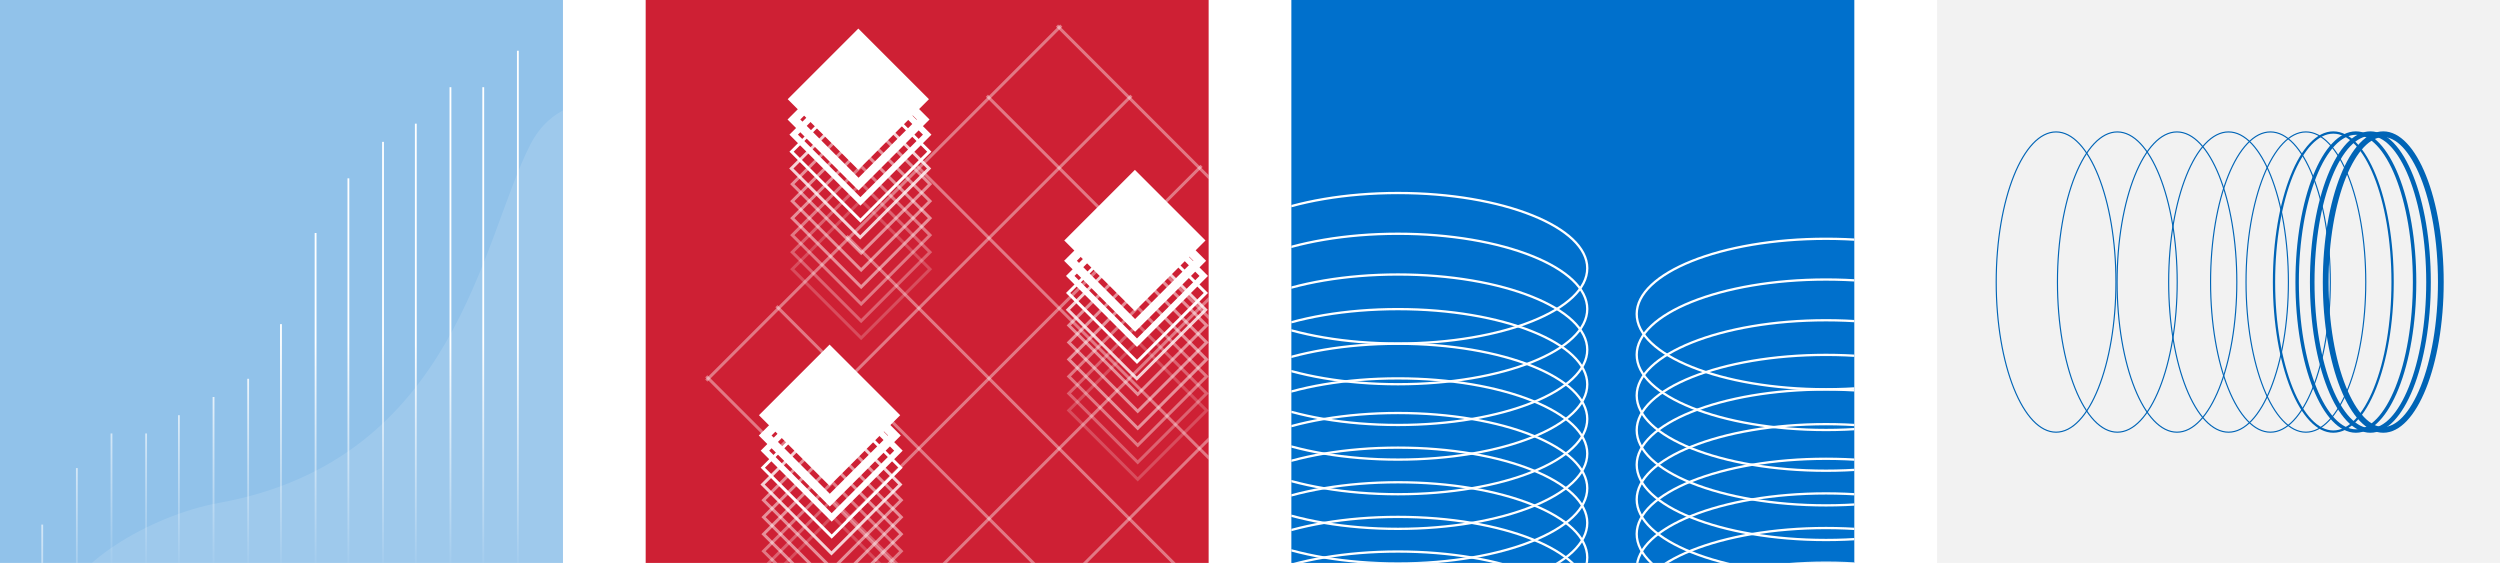 <?xml version="1.0" encoding="UTF-8"?> <svg xmlns="http://www.w3.org/2000/svg" width="2176" height="490" viewBox="0 0 2176 490" fill="none"><g clip-path="url(#clip0_737_15539)"><rect width="490" height="490" fill="#91C2EA"></rect><mask id="mask0_737_15539" style="mask-type:alpha" maskUnits="userSpaceOnUse" x="32" y="42" width="460" height="458"><rect x="32" y="42.586" width="460" height="456.828" fill="#0070CC"></rect></mask><g mask="url(#mask0_737_15539)"><path d="M97.034 499.414V377.276" stroke="url(#paint0_linear_737_15539)" stroke-width="1.586"></path><path d="M66.896 529.552V407.414" stroke="url(#paint1_linear_737_15539)" stroke-width="1.586"></path><path d="M36.758 578.724V456.586" stroke="url(#paint2_linear_737_15539)" stroke-width="1.586"></path><path d="M127.172 499.414V377.276" stroke="url(#paint3_linear_737_15539)" stroke-width="1.586"></path><path d="M155.724 499.414V361.414" stroke="url(#paint4_linear_737_15539)" stroke-width="1.586"></path><path d="M185.862 499.414V345.552" stroke="url(#paint5_linear_737_15539)" stroke-width="1.586"></path><path d="M216 499.414V329.689" stroke="url(#paint6_linear_737_15539)" stroke-width="1.586"></path><path d="M244.552 499.414V282.104" stroke="url(#paint7_linear_737_15539)" stroke-width="1.586"></path><path d="M274.689 499.414V202.793" stroke="url(#paint8_linear_737_15539)" stroke-width="1.586"></path><path d="M303.241 499.414V155.207" stroke="url(#paint9_linear_737_15539)" stroke-width="1.586"></path><path d="M333.379 499.414V123.483" stroke="url(#paint10_linear_737_15539)" stroke-width="1.586"></path><path d="M361.931 499.414V107.621" stroke="url(#paint11_linear_737_15539)" stroke-width="1.586"></path><path d="M392.069 499.414V75.897" stroke="url(#paint12_linear_737_15539)" stroke-width="1.586"></path><path d="M420.621 499.414V75.897" stroke="url(#paint13_linear_737_15539)" stroke-width="1.586"></path><path d="M450.758 499.414V44.172" stroke="url(#paint14_linear_737_15539)" stroke-width="1.586"></path><g filter="url(#filter0_bii_737_15539)"><path d="M190.478 437.755C129.532 448.782 57.502 493.605 54.207 529.552H511.034V90.172C511.034 90.172 479.967 90.172 461.609 125.822C419.329 207.928 397.357 400.324 190.478 437.755Z" fill="white" fill-opacity="0.119"></path></g></g></g><g clip-path="url(#clip1_737_15539)"><rect x="562" width="490" height="490" fill="#CE2034"></rect><rect width="86.949" height="86.949" transform="matrix(-0.707 0.707 0.707 0.707 722.061 299.936)" fill="white"></rect><rect x="9.35732e-07" y="5.55" width="79.563" height="79.563" transform="matrix(-0.707 0.707 0.707 0.707 718.331 318.894)" stroke="white" stroke-width="7.849"></rect><rect x="6.23821e-07" y="3.7" width="82.18" height="82.18" transform="matrix(-0.707 0.707 0.707 0.707 721.287 331.538)" stroke="white" stroke-width="5.233"></rect><rect x="3.11911e-07" y="1.85" width="84.796" height="84.796" transform="matrix(-0.707 0.707 0.707 0.707 722.595 345.83)" stroke="white" stroke-width="2.616"></rect><rect x="3.11911e-07" y="1.85" width="84.796" height="84.796" transform="matrix(-0.707 0.707 0.707 0.707 722.393 360.464)" stroke="white" stroke-opacity="0.8" stroke-width="2.616"></rect><rect x="3.11911e-07" y="1.85" width="84.796" height="84.796" transform="matrix(-0.707 0.707 0.707 0.707 723.217 374.07)" stroke="white" stroke-opacity="0.5" stroke-width="2.616"></rect><rect x="3.11911e-07" y="1.85" width="84.796" height="84.796" transform="matrix(-0.707 0.707 0.707 0.707 723.217 388.871)" stroke="white" stroke-opacity="0.5" stroke-width="2.616"></rect><rect x="3.11911e-07" y="1.85" width="84.796" height="84.796" transform="matrix(-0.707 0.707 0.707 0.707 723.217 403.672)" stroke="white" stroke-opacity="0.5" stroke-width="2.616"></rect><rect x="3.11911e-07" y="1.85" width="84.796" height="84.796" transform="matrix(-0.707 0.707 0.707 0.707 723.217 418.473)" stroke="white" stroke-opacity="0.4" stroke-width="2.616"></rect><rect x="3.11911e-07" y="1.85" width="84.796" height="84.796" transform="matrix(-0.707 0.707 0.707 0.707 723.206 433.286)" stroke="white" stroke-opacity="0.3" stroke-width="2.616"></rect><rect x="3.11911e-07" y="1.85" width="84.796" height="84.796" transform="matrix(-0.707 0.707 0.707 0.707 723.206 448.087)" stroke="white" stroke-opacity="0.2" stroke-width="2.616"></rect><rect width="86.949" height="86.949" transform="matrix(-0.707 0.707 0.707 0.707 747.076 24.872)" fill="white"></rect><rect x="9.35732e-07" y="5.55" width="79.563" height="79.563" transform="matrix(-0.707 0.707 0.707 0.707 743.347 43.83)" stroke="white" stroke-width="7.849"></rect><rect x="6.23821e-07" y="3.7" width="82.18" height="82.18" transform="matrix(-0.707 0.707 0.707 0.707 746.304 56.474)" stroke="white" stroke-width="5.233"></rect><rect x="3.11911e-07" y="1.85" width="84.796" height="84.796" transform="matrix(-0.707 0.707 0.707 0.707 747.612 70.766)" stroke="white" stroke-width="2.616"></rect><rect x="3.11911e-07" y="1.85" width="84.796" height="84.796" transform="matrix(-0.707 0.707 0.707 0.707 747.41 85.4)" stroke="white" stroke-opacity="0.8" stroke-width="2.616"></rect><rect x="3.11911e-07" y="1.85" width="84.796" height="84.796" transform="matrix(-0.707 0.707 0.707 0.707 748.234 99.006)" stroke="white" stroke-opacity="0.5" stroke-width="2.616"></rect><rect x="3.11911e-07" y="1.85" width="84.796" height="84.796" transform="matrix(-0.707 0.707 0.707 0.707 748.234 113.807)" stroke="white" stroke-opacity="0.5" stroke-width="2.616"></rect><rect x="3.11911e-07" y="1.85" width="84.796" height="84.796" transform="matrix(-0.707 0.707 0.707 0.707 748.234 128.608)" stroke="white" stroke-opacity="0.5" stroke-width="2.616"></rect><rect x="3.11911e-07" y="1.85" width="84.796" height="84.796" transform="matrix(-0.707 0.707 0.707 0.707 748.234 143.409)" stroke="white" stroke-opacity="0.4" stroke-width="2.616"></rect><rect x="3.11911e-07" y="1.85" width="84.796" height="84.796" transform="matrix(-0.707 0.707 0.707 0.707 748.223 158.222)" stroke="white" stroke-opacity="0.3" stroke-width="2.616"></rect><rect x="3.11911e-07" y="1.85" width="84.796" height="84.796" transform="matrix(-0.707 0.707 0.707 0.707 748.223 173.022)" stroke="white" stroke-opacity="0.2" stroke-width="2.616"></rect><rect width="86.949" height="86.949" transform="matrix(-0.707 0.707 0.707 0.707 987.794 147.848)" fill="white"></rect><rect x="9.35732e-07" y="5.55" width="79.563" height="79.563" transform="matrix(-0.707 0.707 0.707 0.707 984.065 166.806)" stroke="white" stroke-width="7.849"></rect><rect x="6.23821e-07" y="3.7" width="82.18" height="82.18" transform="matrix(-0.707 0.707 0.707 0.707 987.021 179.45)" stroke="white" stroke-width="5.233"></rect><rect x="3.11911e-07" y="1.85" width="84.796" height="84.796" transform="matrix(-0.707 0.707 0.707 0.707 988.33 193.742)" stroke="white" stroke-width="2.616"></rect><rect x="3.11911e-07" y="1.85" width="84.796" height="84.796" transform="matrix(-0.707 0.707 0.707 0.707 988.128 208.375)" stroke="white" stroke-opacity="0.8" stroke-width="2.616"></rect><rect x="3.11911e-07" y="1.85" width="84.796" height="84.796" transform="matrix(-0.707 0.707 0.707 0.707 988.952 221.981)" stroke="white" stroke-opacity="0.5" stroke-width="2.616"></rect><rect x="3.11911e-07" y="1.85" width="84.796" height="84.796" transform="matrix(-0.707 0.707 0.707 0.707 988.952 236.782)" stroke="white" stroke-opacity="0.5" stroke-width="2.616"></rect><rect x="3.11911e-07" y="1.85" width="84.796" height="84.796" transform="matrix(-0.707 0.707 0.707 0.707 988.952 251.583)" stroke="white" stroke-opacity="0.5" stroke-width="2.616"></rect><rect x="3.11911e-07" y="1.85" width="84.796" height="84.796" transform="matrix(-0.707 0.707 0.707 0.707 988.952 266.384)" stroke="white" stroke-opacity="0.4" stroke-width="2.616"></rect><rect x="3.11911e-07" y="1.85" width="84.796" height="84.796" transform="matrix(-0.707 0.707 0.707 0.707 988.94 281.198)" stroke="white" stroke-opacity="0.3" stroke-width="2.616"></rect><rect x="3.11911e-07" y="1.85" width="84.796" height="84.796" transform="matrix(-0.707 0.707 0.707 0.707 988.94 295.998)" stroke="white" stroke-opacity="0.2" stroke-width="2.616"></rect><path d="M1229 327.529L920.026 636.503" stroke="white" stroke-opacity="0.4" stroke-width="2.616"></path><path d="M1167.94 266.475L858.971 575.449" stroke="white" stroke-opacity="0.4" stroke-width="2.616"></path><path d="M1106.89 205.42L797.916 514.394" stroke="white" stroke-opacity="0.4" stroke-width="2.616"></path><path d="M1045.84 144.365L736.862 453.339" stroke="white" stroke-opacity="0.4" stroke-width="2.616"></path><path d="M984.781 83.311L675.807 392.284" stroke="white" stroke-opacity="0.4" stroke-width="2.616"></path><path d="M923.725 22.256L614.751 331.23" stroke="white" stroke-opacity="0.4" stroke-width="2.616"></path><path d="M923.726 636.504L614.752 327.53" stroke="white" stroke-opacity="0.4" stroke-width="2.616"></path><path d="M984.78 575.449L675.806 266.475" stroke="white" stroke-opacity="0.4" stroke-width="2.616"></path><path d="M1045.83 514.394L736.861 205.42" stroke="white" stroke-opacity="0.4" stroke-width="2.616"></path><path d="M1106.89 453.339L797.916 144.366" stroke="white" stroke-opacity="0.4" stroke-width="2.616"></path><path d="M1167.94 392.285L858.971 83.311" stroke="white" stroke-opacity="0.4" stroke-width="2.616"></path><path d="M1229 331.229L920.026 22.255" stroke="white" stroke-opacity="0.4" stroke-width="2.616"></path></g><g clip-path="url(#clip2_737_15539)"><rect x="1124" width="490" height="490" fill="#0070CC"></rect><path d="M1424.59 273.324C1424.59 264.506 1429.04 256.006 1437.3 248.169C1445.57 240.331 1457.58 233.226 1472.51 227.238C1502.37 215.264 1543.68 207.836 1589.36 207.836C1635.04 207.836 1676.36 215.264 1706.21 227.238C1721.14 233.226 1733.15 240.331 1741.42 248.169C1749.69 256.006 1754.14 264.506 1754.14 273.324C1754.14 282.141 1749.69 290.642 1741.42 298.478C1733.15 306.316 1721.14 313.421 1706.21 319.409C1676.36 331.383 1635.04 338.811 1589.36 338.811C1543.68 338.811 1502.37 331.383 1472.51 319.409C1457.58 313.421 1445.57 306.316 1437.3 298.478C1429.04 290.642 1424.59 282.141 1424.59 273.324Z" stroke="white" stroke-width="2"></path><path d="M1424.59 344.243C1424.59 335.426 1429.04 326.925 1437.3 319.089C1445.57 311.251 1457.58 304.146 1472.51 298.158C1502.37 286.184 1543.68 278.756 1589.36 278.756C1635.04 278.756 1676.36 286.184 1706.21 298.158C1721.14 304.146 1733.15 311.251 1741.42 319.089C1749.69 326.926 1754.14 335.426 1754.14 344.243C1754.14 353.061 1749.69 361.561 1741.42 369.398C1733.15 377.236 1721.14 384.341 1706.21 390.329C1676.36 402.303 1635.04 409.731 1589.36 409.731C1543.68 409.731 1502.37 402.303 1472.51 390.329C1457.58 384.341 1445.57 377.236 1437.3 369.398C1429.04 361.561 1424.59 353.061 1424.59 344.243Z" stroke="white" stroke-width="2"></path><path d="M1424.59 374.385C1424.59 365.567 1429.04 357.067 1437.3 349.23C1445.57 341.392 1457.58 334.287 1472.51 328.299C1502.37 316.325 1543.68 308.897 1589.36 308.897C1635.04 308.897 1676.36 316.325 1706.21 328.299C1721.14 334.287 1733.15 341.392 1741.42 349.23C1749.69 357.067 1754.14 365.567 1754.14 374.385C1754.14 383.202 1749.69 391.703 1741.42 399.539C1733.15 407.377 1721.14 414.482 1706.21 420.47C1676.36 432.444 1635.04 439.872 1589.36 439.872C1543.68 439.872 1502.37 432.444 1472.51 420.47C1457.58 414.482 1445.57 407.377 1437.3 399.539C1429.04 391.703 1424.59 383.202 1424.59 374.385Z" stroke="white" stroke-width="2"></path><path d="M1424.59 404.526C1424.59 395.708 1429.04 387.208 1437.3 379.371C1445.57 371.533 1457.58 364.428 1472.51 358.44C1502.37 346.466 1543.68 339.038 1589.36 339.038C1635.04 339.038 1676.36 346.466 1706.21 358.44C1721.14 364.428 1733.15 371.533 1741.42 379.371C1749.69 387.208 1754.14 395.708 1754.14 404.526C1754.14 413.343 1749.69 421.844 1741.42 429.68C1733.15 437.518 1721.14 444.623 1706.21 450.611C1676.36 462.585 1635.04 470.013 1589.36 470.013C1543.68 470.013 1502.37 462.585 1472.51 450.611C1457.58 444.623 1445.57 437.518 1437.3 429.68C1429.04 421.844 1424.59 413.343 1424.59 404.526Z" stroke="white" stroke-width="2"></path><path d="M1424.59 434.666C1424.59 425.849 1429.04 417.348 1437.3 409.512C1445.57 401.674 1457.58 394.569 1472.51 388.581C1502.37 376.607 1543.68 369.179 1589.36 369.179C1635.04 369.179 1676.36 376.607 1706.21 388.581C1721.14 394.569 1733.15 401.674 1741.42 409.512C1749.69 417.348 1754.14 425.849 1754.14 434.666C1754.14 443.484 1749.69 451.984 1741.42 459.821C1733.15 467.659 1721.14 474.764 1706.21 480.752C1676.36 492.726 1635.04 500.154 1589.36 500.154C1543.68 500.154 1502.37 492.726 1472.51 480.752C1457.58 474.764 1445.57 467.659 1437.3 459.821C1429.04 451.984 1424.59 443.484 1424.59 434.666Z" stroke="white" stroke-width="2"></path><path d="M1424.59 464.807C1424.59 455.99 1429.04 447.489 1437.3 439.653C1445.57 431.815 1457.58 424.71 1472.51 418.722C1502.37 406.748 1543.68 399.32 1589.36 399.32C1635.04 399.32 1676.36 406.748 1706.21 418.722C1721.14 424.71 1733.15 431.815 1741.42 439.653C1749.69 447.489 1754.14 455.99 1754.14 464.807C1754.14 473.625 1749.69 482.125 1741.42 489.962C1733.15 497.8 1721.14 504.905 1706.21 510.893C1676.36 522.867 1635.04 530.295 1589.36 530.295C1543.68 530.295 1502.37 522.867 1472.51 510.893C1457.58 504.905 1445.57 497.8 1437.3 489.962C1429.04 482.125 1424.59 473.625 1424.59 464.807Z" stroke="white" stroke-width="2"></path><path d="M1424.59 494.949C1424.59 486.131 1429.04 477.631 1437.3 469.794C1445.57 461.956 1457.58 454.851 1472.51 448.863C1502.37 436.889 1543.68 429.461 1589.36 429.461C1635.04 429.461 1676.36 436.889 1706.21 448.863C1721.14 454.851 1733.15 461.956 1741.42 469.794C1749.69 477.631 1754.14 486.131 1754.14 494.949C1754.14 503.766 1749.69 512.267 1741.42 520.103C1733.15 527.941 1721.14 535.046 1706.21 541.034C1676.36 553.008 1635.04 560.436 1589.36 560.436C1543.68 560.436 1502.37 553.008 1472.51 541.034C1457.58 535.046 1445.57 527.941 1437.3 520.103C1429.04 512.267 1424.59 503.766 1424.59 494.949Z" stroke="white" stroke-width="2"></path><path d="M1424.59 525.09C1424.59 516.272 1429.04 507.772 1437.3 499.935C1445.57 492.097 1457.58 484.992 1472.51 479.004C1502.37 467.03 1543.68 459.602 1589.36 459.602C1635.04 459.602 1676.36 467.03 1706.21 479.004C1721.14 484.992 1733.15 492.097 1741.42 499.935C1749.69 507.772 1754.14 516.272 1754.14 525.09C1754.14 533.907 1749.69 542.408 1741.42 550.244C1733.15 558.082 1721.14 565.187 1706.21 571.175C1676.36 583.149 1635.04 590.577 1589.36 590.577C1543.68 590.577 1502.37 583.149 1472.51 571.175C1457.58 565.187 1445.57 558.082 1437.3 550.244C1429.04 542.408 1424.59 533.907 1424.59 525.09Z" stroke="white" stroke-width="2"></path><path d="M1424.59 555.231C1424.59 546.413 1429.04 537.913 1437.3 530.076C1445.57 522.238 1457.58 515.133 1472.51 509.145C1502.37 497.172 1543.68 489.743 1589.36 489.743C1635.04 489.743 1676.36 497.172 1706.21 509.145C1721.14 515.133 1733.15 522.238 1741.42 530.076C1749.69 537.913 1754.14 546.413 1754.14 555.231C1754.14 564.048 1749.69 572.549 1741.42 580.385C1733.15 588.223 1721.14 595.328 1706.21 601.316C1676.36 613.29 1635.04 620.718 1589.36 620.718C1543.68 620.718 1502.37 613.29 1472.51 601.316C1457.58 595.328 1445.57 588.223 1437.3 580.385C1429.04 572.549 1424.59 564.048 1424.59 555.231Z" stroke="white" stroke-width="2"></path><path d="M1424.59 308.783C1424.59 299.966 1429.04 291.466 1437.3 283.629C1445.57 275.791 1457.58 268.686 1472.51 262.698C1502.37 250.724 1543.68 243.296 1589.36 243.296C1635.04 243.296 1676.36 250.724 1706.21 262.698C1721.14 268.686 1733.15 275.791 1741.42 283.629C1749.69 291.466 1754.14 299.966 1754.14 308.784C1754.14 317.601 1749.69 326.102 1741.42 333.938C1733.15 341.776 1721.14 348.881 1706.21 354.869C1676.36 366.843 1635.04 374.271 1589.36 374.271C1543.68 374.271 1502.37 366.843 1472.51 354.869C1457.58 348.881 1445.57 341.776 1437.3 333.938C1429.04 326.101 1424.59 317.601 1424.59 308.783Z" stroke="white" stroke-width="2"></path><path d="M1052 233.488C1052 224.67 1056.45 216.17 1064.72 208.333C1072.98 200.495 1085 193.39 1099.93 187.402C1129.78 175.428 1171.09 168 1216.78 168C1262.46 168 1303.77 175.428 1333.62 187.402C1348.55 193.39 1360.57 200.495 1368.84 208.333C1377.1 216.17 1381.55 224.67 1381.55 233.488C1381.55 242.305 1377.1 250.806 1368.84 258.642C1360.57 266.48 1348.55 273.585 1333.62 279.573C1303.77 291.547 1262.46 298.975 1216.78 298.975C1171.09 298.975 1129.78 291.547 1099.93 279.573C1085 273.585 1072.98 266.48 1064.72 258.642C1056.45 250.806 1052 242.305 1052 233.488Z" stroke="white" stroke-width="2"></path><path d="M1052 304.408C1052 295.59 1056.45 287.09 1064.72 279.253C1072.98 271.415 1085 264.31 1099.93 258.322C1129.78 246.348 1171.09 238.92 1216.78 238.92C1262.46 238.92 1303.77 246.348 1333.62 258.322C1348.55 264.31 1360.57 271.415 1368.84 279.253C1377.1 287.09 1381.55 295.59 1381.55 304.408C1381.55 313.225 1377.1 321.726 1368.84 329.562C1360.57 337.4 1348.55 344.505 1333.62 350.493C1303.77 362.467 1262.46 369.895 1216.78 369.895C1171.09 369.895 1129.78 362.467 1099.93 350.493C1085 344.505 1072.98 337.4 1064.72 329.562C1056.45 321.725 1052 313.225 1052 304.408Z" stroke="white" stroke-width="2"></path><path d="M1052 334.549C1052 325.731 1056.45 317.231 1064.72 309.394C1072.98 301.556 1085 294.451 1099.93 288.463C1129.78 276.489 1171.09 269.061 1216.78 269.061C1262.46 269.061 1303.77 276.489 1333.62 288.463C1348.55 294.451 1360.57 301.556 1368.84 309.394C1377.1 317.231 1381.55 325.731 1381.55 334.549C1381.55 343.366 1377.1 351.867 1368.84 359.703C1360.57 367.541 1348.55 374.646 1333.62 380.634C1303.77 392.608 1262.46 400.036 1216.78 400.036C1171.09 400.036 1129.78 392.608 1099.93 380.634C1085 374.646 1072.98 367.541 1064.72 359.703C1056.45 351.867 1052 343.366 1052 334.549Z" stroke="white" stroke-width="2"></path><path d="M1052 364.69C1052 355.872 1056.45 347.372 1064.72 339.535C1072.98 331.697 1085 324.592 1099.93 318.604C1129.78 306.631 1171.09 299.202 1216.78 299.202C1262.46 299.202 1303.77 306.631 1333.62 318.604C1348.55 324.592 1360.57 331.697 1368.84 339.535C1377.1 347.372 1381.55 355.872 1381.55 364.69C1381.55 373.507 1377.1 382.008 1368.84 389.844C1360.57 397.682 1348.55 404.787 1333.62 410.775C1303.77 422.749 1262.46 430.177 1216.78 430.177C1171.09 430.177 1129.78 422.749 1099.93 410.775C1085 404.787 1072.98 397.682 1064.72 389.844C1056.45 382.008 1052 373.507 1052 364.69Z" stroke="white" stroke-width="2"></path><path d="M1052 394.83C1052 386.013 1056.45 377.512 1064.72 369.676C1072.98 361.838 1085 354.733 1099.93 348.745C1129.78 336.771 1171.09 329.343 1216.78 329.343C1262.46 329.343 1303.77 336.771 1333.62 348.745C1348.55 354.733 1360.57 361.838 1368.84 369.676C1377.1 377.512 1381.55 386.013 1381.55 394.83C1381.55 403.648 1377.1 412.148 1368.84 419.985C1360.57 427.823 1348.55 434.928 1333.62 440.916C1303.77 452.89 1262.46 460.318 1216.78 460.318C1171.09 460.318 1129.78 452.89 1099.93 440.916C1085 434.928 1072.98 427.823 1064.72 419.985C1056.45 412.148 1052 403.648 1052 394.83Z" stroke="white" stroke-width="2"></path><path d="M1052 424.971C1052 416.154 1056.45 407.654 1064.72 399.817C1072.98 391.979 1085 384.874 1099.93 378.886C1129.78 366.912 1171.09 359.484 1216.78 359.484C1262.46 359.484 1303.77 366.912 1333.62 378.886C1348.55 384.874 1360.57 391.979 1368.84 399.817C1377.1 407.654 1381.55 416.154 1381.55 424.972C1381.55 433.789 1377.1 442.289 1368.84 450.126C1360.57 457.964 1348.55 465.069 1333.62 471.057C1303.77 483.031 1262.46 490.459 1216.78 490.459C1171.09 490.459 1129.78 483.031 1099.93 471.057C1085 465.069 1072.98 457.964 1064.72 450.126C1056.45 442.289 1052 433.789 1052 424.971Z" stroke="white" stroke-width="2"></path><path d="M1052 455.113C1052 446.295 1056.45 437.795 1064.72 429.958C1072.98 422.12 1085 415.015 1099.93 409.027C1129.78 397.053 1171.09 389.625 1216.78 389.625C1262.46 389.625 1303.77 397.053 1333.62 409.027C1348.55 415.015 1360.57 422.12 1368.84 429.958C1377.1 437.795 1381.55 446.295 1381.55 455.113C1381.55 463.93 1377.1 472.431 1368.84 480.267C1360.57 488.105 1348.55 495.21 1333.62 501.198C1303.77 513.172 1262.46 520.6 1216.78 520.6C1171.09 520.6 1129.78 513.172 1099.93 501.198C1085 495.21 1072.98 488.105 1064.72 480.267C1056.45 472.431 1052 463.93 1052 455.113Z" stroke="white" stroke-width="2"></path><path d="M1052 485.254C1052 476.436 1056.45 467.936 1064.72 460.099C1072.98 452.261 1085 445.156 1099.93 439.168C1129.78 427.195 1171.09 419.766 1216.78 419.766C1262.46 419.766 1303.77 427.195 1333.62 439.168C1348.55 445.156 1360.57 452.261 1368.84 460.099C1377.1 467.936 1381.55 476.436 1381.55 485.254C1381.55 494.071 1377.1 502.572 1368.84 510.408C1360.57 518.246 1348.55 525.351 1333.62 531.339C1303.77 543.313 1262.46 550.741 1216.78 550.741C1171.09 550.741 1129.78 543.313 1099.93 531.339C1085 525.351 1072.98 518.246 1064.72 510.408C1056.45 502.572 1052 494.071 1052 485.254Z" stroke="white" stroke-width="2"></path><path d="M1052 515.395C1052 506.577 1056.45 498.077 1064.72 490.241C1072.98 482.402 1085 475.297 1099.93 469.309C1129.78 457.336 1171.09 449.907 1216.78 449.907C1262.46 449.907 1303.77 457.336 1333.62 469.309C1348.55 475.297 1360.57 482.402 1368.84 490.241C1377.1 498.077 1381.55 506.577 1381.55 515.395C1381.55 524.212 1377.1 532.713 1368.84 540.549C1360.57 548.388 1348.55 555.493 1333.62 561.48C1303.77 573.454 1262.46 580.882 1216.78 580.882C1171.09 580.882 1129.78 573.454 1099.93 561.48C1085 555.493 1072.98 548.388 1064.72 540.549C1056.45 532.713 1052 524.212 1052 515.395Z" stroke="white" stroke-width="2"></path><path d="M1052 545.535C1052 536.718 1056.45 528.217 1064.72 520.381C1072.98 512.543 1085 505.438 1099.93 499.45C1129.78 487.476 1171.09 480.048 1216.78 480.048C1262.46 480.048 1303.77 487.476 1333.62 499.45C1348.55 505.438 1360.57 512.543 1368.84 520.381C1377.1 528.217 1381.55 536.718 1381.55 545.535C1381.55 554.353 1377.1 562.853 1368.84 570.69C1360.57 578.528 1348.55 585.633 1333.62 591.621C1303.77 603.595 1262.46 611.023 1216.78 611.023C1171.09 611.023 1129.78 603.595 1099.93 591.621C1085 585.633 1072.98 578.528 1064.72 570.69C1056.45 562.853 1052 554.353 1052 545.535Z" stroke="white" stroke-width="2"></path><path d="M1052 268.948C1052 260.13 1056.45 251.63 1064.72 243.793C1072.98 235.955 1085 228.85 1099.93 222.862C1129.78 210.888 1171.09 203.46 1216.78 203.46C1262.46 203.46 1303.77 210.888 1333.62 222.862C1348.55 228.85 1360.57 235.955 1368.84 243.793C1377.1 251.63 1381.55 260.13 1381.55 268.948C1381.55 277.765 1377.1 286.266 1368.84 294.102C1360.57 301.94 1348.55 309.045 1333.62 315.033C1303.77 327.007 1262.46 334.435 1216.78 334.435C1171.09 334.435 1129.78 327.007 1099.93 315.033C1085 309.045 1072.98 301.94 1064.72 294.102C1056.45 286.266 1052 277.765 1052 268.948Z" stroke="white" stroke-width="2"></path></g><g clip-path="url(#clip3_737_15539)"><rect x="1686" width="490" height="490" fill="#F2F2F2"></rect><path d="M1789.61 376.169C1782.53 376.169 1775.73 372.592 1769.49 366.017C1763.26 359.441 1757.62 349.898 1752.87 338.064C1743.38 314.4 1737.5 281.674 1737.5 245.5C1737.5 209.326 1743.38 176.6 1752.87 152.936C1757.62 141.102 1763.26 131.559 1769.49 124.983C1775.73 118.408 1782.53 114.831 1789.61 114.831C1796.69 114.831 1803.49 118.408 1809.72 124.983C1815.96 131.559 1821.6 141.102 1826.34 152.936C1835.83 176.6 1841.72 209.326 1841.72 245.5C1841.72 281.674 1835.83 314.4 1826.34 338.064C1821.6 349.898 1815.96 359.441 1809.72 366.017C1803.49 372.592 1796.69 376.169 1789.61 376.169Z" stroke="#0064B6"></path><path d="M1842.92 376.169C1835.84 376.169 1829.04 372.592 1822.8 366.017C1816.57 359.441 1810.93 349.898 1806.18 338.064C1796.69 314.4 1790.81 281.674 1790.81 245.5C1790.81 209.326 1796.69 176.6 1806.18 152.936C1810.93 141.102 1816.57 131.559 1822.8 124.983C1829.04 118.408 1835.84 114.831 1842.92 114.831C1850 114.831 1856.8 118.408 1863.03 124.983C1869.27 131.559 1874.91 141.102 1879.65 152.936C1889.14 176.6 1895.03 209.326 1895.03 245.5C1895.03 281.674 1889.14 314.4 1879.65 338.064C1874.91 349.898 1869.27 359.441 1863.03 366.017C1856.8 372.592 1850 376.169 1842.92 376.169Z" stroke="#0064B6"></path><path d="M1894.82 376.169C1887.74 376.169 1880.94 372.592 1874.71 366.017C1868.47 359.441 1862.83 349.898 1858.09 338.064C1848.6 314.4 1842.72 281.674 1842.72 245.5C1842.72 209.326 1848.6 176.6 1858.09 152.936C1862.83 141.102 1868.47 131.559 1874.71 124.983C1880.94 118.408 1887.74 114.831 1894.82 114.831C1901.91 114.831 1908.7 118.408 1914.94 124.983C1921.17 131.559 1926.81 141.102 1931.56 152.936C1941.05 176.6 1946.93 209.326 1946.93 245.5C1946.93 281.674 1941.05 314.4 1931.56 338.064C1926.81 349.898 1921.17 359.441 1914.94 366.017C1908.7 372.592 1901.91 376.169 1894.82 376.169Z" stroke="#0064B6"></path><path d="M1939.72 376.169C1932.63 376.169 1925.84 372.592 1919.6 366.017C1913.37 359.441 1907.73 349.898 1902.98 338.064C1893.49 314.4 1887.61 281.674 1887.61 245.5C1887.61 209.326 1893.49 176.6 1902.98 152.936C1907.73 141.102 1913.37 131.559 1919.6 124.983C1925.84 118.408 1932.63 114.831 1939.72 114.831C1946.8 114.831 1953.6 118.408 1959.83 124.983C1966.07 131.559 1971.71 141.102 1976.45 152.936C1985.94 176.6 1991.82 209.326 1991.82 245.5C1991.82 281.674 1985.94 314.4 1976.45 338.064C1971.71 349.898 1966.07 359.441 1959.83 366.017C1953.6 372.592 1946.8 376.169 1939.72 376.169Z" stroke="#0064B6"></path><path d="M1976.19 376.169C1969.11 376.169 1962.31 372.592 1956.08 366.017C1949.84 359.441 1944.2 349.898 1939.45 338.064C1929.96 314.4 1924.08 281.674 1924.08 245.5C1924.08 209.326 1929.96 176.6 1939.45 152.936C1944.2 141.102 1949.84 131.559 1956.08 124.983C1962.31 118.408 1969.11 114.831 1976.19 114.831C1983.27 114.831 1990.07 118.408 1996.3 124.983C2002.54 131.559 2008.18 141.102 2012.93 152.936C2022.42 176.6 2028.3 209.326 2028.3 245.5C2028.3 281.674 2022.42 314.4 2012.93 338.064C2008.18 349.898 2002.54 359.441 1996.3 366.017C1990.07 372.592 1983.27 376.169 1976.19 376.169Z" stroke="#0064B6"></path><path d="M2007.05 376.169C1999.97 376.169 1993.18 372.592 1986.94 366.017C1980.7 359.441 1975.07 349.898 1970.32 338.064C1960.83 314.4 1954.95 281.674 1954.95 245.5C1954.95 209.326 1960.83 176.6 1970.32 152.936C1975.07 141.102 1980.7 131.559 1986.94 124.983C1993.18 118.408 1999.97 114.831 2007.05 114.831C2014.14 114.831 2020.93 118.408 2027.17 124.983C2033.41 131.559 2039.04 141.102 2043.79 152.936C2053.28 176.6 2059.16 209.326 2059.16 245.5C2059.16 281.674 2053.28 314.4 2043.79 338.064C2039.04 349.898 2033.41 359.441 2027.17 366.017C2020.93 372.592 2014.14 376.169 2007.05 376.169Z" stroke="#0064B6"></path><path d="M2030.9 375.669C2024 375.669 2017.33 372.186 2011.15 365.673C2004.97 359.158 1999.36 349.677 1994.63 337.878C1985.17 314.287 1979.3 281.626 1979.3 245.5C1979.3 209.374 1985.17 176.713 1994.63 153.122C1999.36 141.323 2004.97 131.842 2011.15 125.327C2017.33 118.814 2024 115.331 2030.9 115.331C2037.8 115.331 2044.48 118.814 2050.66 125.327C2056.83 131.842 2062.44 141.323 2067.17 153.122C2076.64 176.713 2082.51 209.374 2082.51 245.5C2082.51 281.626 2076.64 314.287 2067.17 337.878C2062.44 349.677 2056.83 359.158 2050.66 365.673C2044.48 372.186 2037.8 375.669 2030.9 375.669Z" stroke="#0064B6" stroke-width="2"></path><path d="M2050.54 375.169C2043.82 375.169 2037.27 371.78 2031.15 365.329C2025.03 358.875 2019.45 349.456 2014.74 337.692C2005.3 314.173 1999.44 281.579 1999.44 245.5C1999.44 209.421 2005.3 176.827 2014.74 153.308C2019.45 141.544 2025.03 132.125 2031.15 125.671C2037.27 119.22 2043.82 115.831 2050.54 115.831C2057.26 115.831 2063.82 119.22 2069.93 125.671C2076.05 132.125 2081.63 141.544 2086.35 153.308C2095.78 176.827 2101.65 209.421 2101.65 245.5C2101.65 281.579 2095.78 314.173 2086.35 337.692C2081.63 349.456 2076.05 358.875 2069.93 365.329C2063.82 371.78 2057.26 375.169 2050.54 375.169Z" stroke="#0064B6" stroke-width="3"></path><path d="M2063.17 374.669C2056.63 374.669 2050.2 371.373 2044.14 364.985C2038.08 358.592 2032.53 349.235 2027.83 337.506C2018.42 314.06 2012.56 281.532 2012.56 245.5C2012.56 209.469 2018.42 176.94 2027.83 153.494C2032.53 141.765 2038.08 132.408 2044.14 126.015C2050.2 119.627 2056.63 116.331 2063.17 116.331C2069.71 116.331 2076.14 119.627 2082.2 126.015C2088.26 132.408 2093.81 141.765 2098.51 153.494C2107.92 176.94 2113.78 209.469 2113.78 245.5C2113.78 281.532 2107.92 314.06 2098.51 337.506C2093.81 349.235 2088.26 358.592 2082.2 364.985C2076.14 371.373 2069.71 374.669 2063.17 374.669Z" stroke="#0064B6" stroke-width="4"></path><path d="M2074.39 374.169C2068.03 374.169 2061.73 370.967 2055.73 364.641C2049.73 358.309 2044.2 349.014 2039.51 337.32C2030.14 313.946 2024.28 281.484 2024.28 245.5C2024.28 209.516 2030.14 177.054 2039.51 153.68C2044.2 141.986 2049.73 132.691 2055.73 126.359C2061.73 120.033 2068.03 116.831 2074.39 116.831C2080.75 116.831 2087.06 120.033 2093.06 126.359C2099.06 132.691 2104.58 141.986 2109.27 153.68C2118.65 177.054 2124.5 209.516 2124.5 245.5C2124.5 281.484 2118.65 313.946 2109.27 337.32C2104.58 349.014 2099.06 358.309 2093.06 364.641C2087.06 370.967 2080.75 374.169 2074.39 374.169Z" stroke="#0064B6" stroke-width="5"></path></g><defs><filter id="filter0_bii_737_15539" x="40.185" y="76.15" width="484.872" height="467.424" filterUnits="userSpaceOnUse" color-interpolation-filters="sRGB"><feFlood flood-opacity="0" result="BackgroundImageFix"></feFlood><feGaussianBlur in="BackgroundImageFix" stdDeviation="7.011"></feGaussianBlur><feComposite in2="SourceAlpha" operator="in" result="effect1_backgroundBlur_737_15539"></feComposite><feBlend mode="normal" in="SourceGraphic" in2="effect1_backgroundBlur_737_15539" result="shape"></feBlend><feColorMatrix in="SourceAlpha" type="matrix" values="0 0 0 0 0 0 0 0 0 0 0 0 0 0 0 0 0 0 127 0" result="hardAlpha"></feColorMatrix><feOffset dx="-5.393" dy="5.393"></feOffset><feGaussianBlur stdDeviation="2.697"></feGaussianBlur><feComposite in2="hardAlpha" operator="arithmetic" k2="-1" k3="1"></feComposite><feColorMatrix type="matrix" values="0 0 0 0 1 0 0 0 0 1 0 0 0 0 1 0 0 0 0.458 0"></feColorMatrix><feBlend mode="normal" in2="shape" result="effect2_innerShadow_737_15539"></feBlend><feColorMatrix in="SourceAlpha" type="matrix" values="0 0 0 0 0 0 0 0 0 0 0 0 0 0 0 0 0 0 127 0" result="hardAlpha"></feColorMatrix><feOffset dx="5.393" dy="-5.393"></feOffset><feGaussianBlur stdDeviation="2.697"></feGaussianBlur><feComposite in2="hardAlpha" operator="arithmetic" k2="-1" k3="1"></feComposite><feColorMatrix type="matrix" values="0 0 0 0 0.84 0 0 0 0 0.84 0 0 0 0 0.84 0 0 0 0.458 0"></feColorMatrix><feBlend mode="normal" in2="effect2_innerShadow_737_15539" result="effect3_innerShadow_737_15539"></feBlend></filter><linearGradient id="paint0_linear_737_15539" x1="97.534" y1="297.966" x2="97.534" y2="499.414" gradientUnits="userSpaceOnUse"><stop stop-color="white"></stop><stop offset="1" stop-color="white" stop-opacity="0"></stop></linearGradient><linearGradient id="paint1_linear_737_15539" x1="67.396" y1="328.103" x2="67.396" y2="529.552" gradientUnits="userSpaceOnUse"><stop stop-color="white"></stop><stop offset="1" stop-color="white" stop-opacity="0"></stop></linearGradient><linearGradient id="paint2_linear_737_15539" x1="37.258" y1="377.276" x2="37.258" y2="578.724" gradientUnits="userSpaceOnUse"><stop stop-color="white"></stop><stop offset="1" stop-color="white" stop-opacity="0"></stop></linearGradient><linearGradient id="paint3_linear_737_15539" x1="127.672" y1="297.966" x2="127.672" y2="499.414" gradientUnits="userSpaceOnUse"><stop stop-color="white"></stop><stop offset="1" stop-color="white" stop-opacity="0"></stop></linearGradient><linearGradient id="paint4_linear_737_15539" x1="156.224" y1="297.965" x2="156.224" y2="499.414" gradientUnits="userSpaceOnUse"><stop stop-color="white"></stop><stop offset="1" stop-color="white" stop-opacity="0"></stop></linearGradient><linearGradient id="paint5_linear_737_15539" x1="186.362" y1="297.966" x2="186.362" y2="499.414" gradientUnits="userSpaceOnUse"><stop stop-color="white"></stop><stop offset="1" stop-color="white" stop-opacity="0"></stop></linearGradient><linearGradient id="paint6_linear_737_15539" x1="216.5" y1="297.965" x2="216.5" y2="499.414" gradientUnits="userSpaceOnUse"><stop stop-color="white"></stop><stop offset="1" stop-color="white" stop-opacity="0"></stop></linearGradient><linearGradient id="paint7_linear_737_15539" x1="245.052" y1="297.966" x2="245.052" y2="499.414" gradientUnits="userSpaceOnUse"><stop stop-color="white"></stop><stop offset="1" stop-color="white" stop-opacity="0"></stop></linearGradient><linearGradient id="paint8_linear_737_15539" x1="275.189" y1="297.965" x2="275.189" y2="499.414" gradientUnits="userSpaceOnUse"><stop stop-color="white"></stop><stop offset="1" stop-color="white" stop-opacity="0"></stop></linearGradient><linearGradient id="paint9_linear_737_15539" x1="303.741" y1="297.966" x2="303.741" y2="499.414" gradientUnits="userSpaceOnUse"><stop stop-color="white"></stop><stop offset="1" stop-color="white" stop-opacity="0"></stop></linearGradient><linearGradient id="paint10_linear_737_15539" x1="333.879" y1="297.966" x2="333.879" y2="499.414" gradientUnits="userSpaceOnUse"><stop stop-color="white"></stop><stop offset="1" stop-color="white" stop-opacity="0"></stop></linearGradient><linearGradient id="paint11_linear_737_15539" x1="362.431" y1="297.965" x2="362.431" y2="499.414" gradientUnits="userSpaceOnUse"><stop stop-color="white"></stop><stop offset="1" stop-color="white" stop-opacity="0"></stop></linearGradient><linearGradient id="paint12_linear_737_15539" x1="392.569" y1="297.965" x2="392.569" y2="499.414" gradientUnits="userSpaceOnUse"><stop stop-color="white"></stop><stop offset="1" stop-color="white" stop-opacity="0"></stop></linearGradient><linearGradient id="paint13_linear_737_15539" x1="421.121" y1="297.965" x2="421.121" y2="499.414" gradientUnits="userSpaceOnUse"><stop stop-color="white"></stop><stop offset="1" stop-color="white" stop-opacity="0"></stop></linearGradient><linearGradient id="paint14_linear_737_15539" x1="451.258" y1="297.965" x2="451.258" y2="499.414" gradientUnits="userSpaceOnUse"><stop stop-color="white"></stop><stop offset="1" stop-color="white" stop-opacity="0"></stop></linearGradient><clipPath id="clip0_737_15539"><rect width="490" height="490" fill="white"></rect></clipPath><clipPath id="clip1_737_15539"><rect width="490" height="490" fill="white" transform="translate(562)"></rect></clipPath><clipPath id="clip2_737_15539"><rect width="490" height="490" fill="white" transform="translate(1124)"></rect></clipPath><clipPath id="clip3_737_15539"><rect width="490" height="490" fill="white" transform="translate(1686)"></rect></clipPath></defs></svg> 